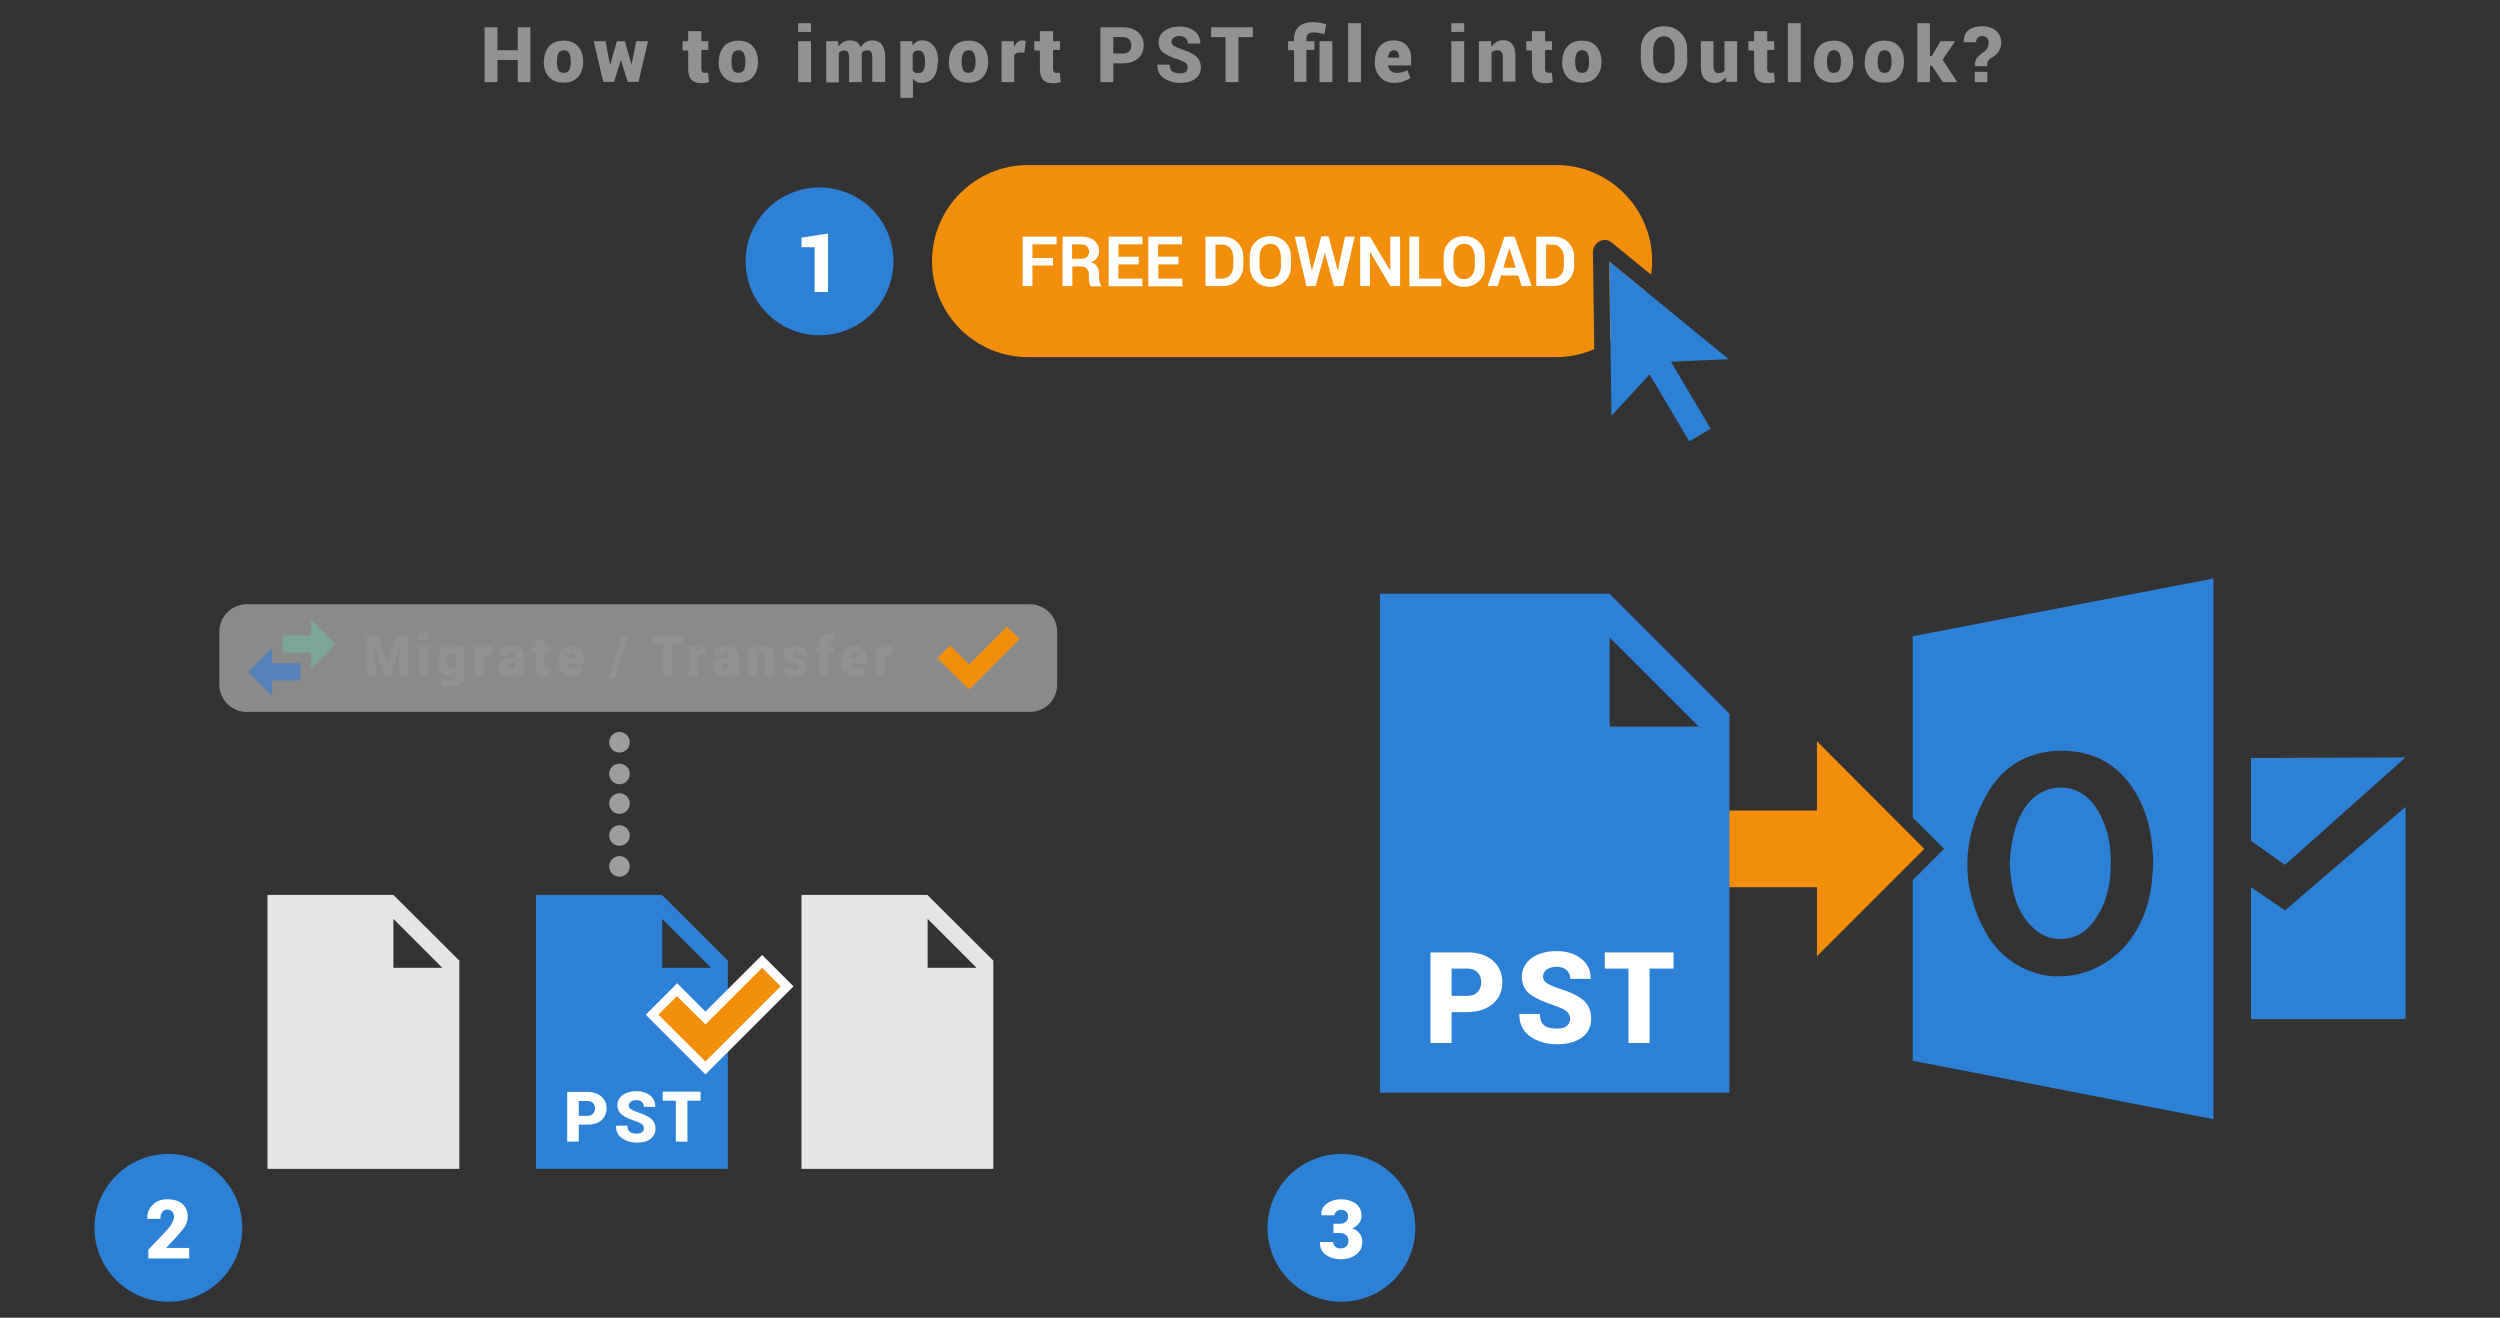 <?xml version="1.0" encoding="utf-8"?>
<!-- Generator: Adobe Illustrator 24.1.1, SVG Export Plug-In . SVG Version: 6.00 Build 0)  -->
<svg version="1.1" id="Layer_1" xmlns="http://www.w3.org/2000/svg" xmlns:xlink="http://www.w3.org/1999/xlink" x="0px" y="0px"
	 width="971px" height="511.8px" viewBox="0 0 971 511.8" style="enable-background:new 0 0 971 511.8;" xml:space="preserve">
<rect x="0" y="0" width="971" height="511.8" fill="#333333" stroke="none"/>
<g>
	<g>
		<g>
			<path style="fill:#F28E0A;" d="M639.6,113.5l-14.6-11.9l0.4,30.6C632,127.7,637,121.2,639.6,113.5z"/>
			<path style="fill:#F28E0A;" d="M618.7,97.9c0-1.8,1-3.4,2.6-4.2c1.6-0.8,3.5-0.6,4.8,0.6l15.2,12.4c0.2-1.7,0.4-3.5,0.4-5.3
				c0-20.5-16.7-37.3-37.3-37.3H399.3c-20.5,0-37.3,16.7-37.3,37.3s16.7,37.3,37.3,37.3h205.1c5.3,0,10.3-1.1,14.8-3.1L618.7,97.9z"
				/>
		</g>
		<g>
			<path style="fill:#FFFFFF;" d="M409,103.1h-8v8h-3.8V91.9h13.2v3h-9.4v5.3h8V103.1z"/>
			<path style="fill:#FFFFFF;" d="M416.5,103.4v7.7h-3.8V91.9h7.2c2.2,0,3.9,0.5,5.1,1.5c1.2,1,1.9,2.4,1.9,4.2c0,1-0.3,1.8-0.8,2.6
				c-0.5,0.7-1.3,1.3-2.3,1.7c1.1,0.3,1.9,0.9,2.4,1.7c0.5,0.8,0.7,1.7,0.7,2.9v1.4c0,0.5,0.1,1.1,0.2,1.7c0.1,0.6,0.4,1,0.7,1.3
				v0.3h-4c-0.4-0.3-0.6-0.8-0.7-1.4c-0.1-0.7-0.2-1.3-0.2-1.9v-1.4c0-1-0.3-1.7-0.8-2.2c-0.5-0.5-1.3-0.8-2.2-0.8H416.5z
				 M416.5,100.5h3.3c1.1,0,1.9-0.2,2.4-0.7c0.5-0.5,0.8-1.1,0.8-2c0-0.9-0.3-1.6-0.8-2.1s-1.3-0.8-2.4-0.8h-3.4V100.5z"/>
			<path style="fill:#FFFFFF;" d="M442.3,102.7h-7.9v5.5h9.3v3h-13.1V91.9h13.1v3h-9.3v4.8h7.9V102.7z"/>
			<path style="fill:#FFFFFF;" d="M457.8,102.7h-7.9v5.5h9.3v3H446V91.9h13.1v3h-9.3v4.8h7.9V102.7z"/>
			<path style="fill:#FFFFFF;" d="M468.2,111.1V91.9h6.6c2.3,0,4.3,0.7,5.8,2.2c1.5,1.5,2.3,3.4,2.3,5.8v3.2c0,2.4-0.8,4.3-2.3,5.8
				c-1.5,1.5-3.5,2.2-5.8,2.2H468.2z M472.1,94.9v13.3h2.5c1.4,0,2.5-0.5,3.2-1.4c0.8-0.9,1.2-2.1,1.2-3.6v-3.2
				c0-1.5-0.4-2.7-1.2-3.6c-0.8-0.9-1.9-1.4-3.2-1.4H472.1z"/>
			<path style="fill:#FFFFFF;" d="M501.4,103.3c0,2.4-0.7,4.3-2.2,5.8c-1.5,1.5-3.4,2.3-5.8,2.3c-2.4,0-4.3-0.8-5.8-2.3
				c-1.5-1.5-2.2-3.5-2.2-5.8v-3.5c0-2.3,0.7-4.3,2.2-5.8s3.4-2.3,5.8-2.3c2.4,0,4.3,0.8,5.8,2.3c1.5,1.5,2.2,3.5,2.2,5.8V103.3z
				 M497.5,99.8c0-1.5-0.4-2.7-1.1-3.7c-0.7-1-1.8-1.4-3.1-1.4c-1.3,0-2.3,0.5-3,1.4c-0.7,1-1.1,2.2-1.1,3.7v3.5
				c0,1.5,0.4,2.8,1.1,3.7c0.7,1,1.7,1.4,3,1.4c1.3,0,2.3-0.5,3.1-1.4c0.7-1,1.1-2.2,1.1-3.7V99.8z"/>
			<path style="fill:#FFFFFF;" d="M519.6,105.1L519.6,105.1l2.8-13.2h3.8l-4.5,19.2h-3.6l-3.5-12.7h-0.1l-3.5,12.7h-3.6l-4.5-19.2
				h3.8l2.8,13.1l0.1,0l3.6-13.2h2.8L519.6,105.1z"/>
			<path style="fill:#FFFFFF;" d="M543.8,111.1H540L532.2,98l-0.1,0v13.1h-3.8V91.9h3.8l7.8,13.1l0.1,0V91.9h3.8V111.1z"/>
			<path style="fill:#FFFFFF;" d="M551.3,108.2h8.5v3h-12.4V91.9h3.8V108.2z"/>
			<path style="fill:#FFFFFF;" d="M576.7,103.3c0,2.4-0.7,4.3-2.2,5.8c-1.5,1.5-3.4,2.3-5.8,2.3c-2.4,0-4.3-0.8-5.8-2.3
				c-1.5-1.5-2.2-3.5-2.2-5.8v-3.5c0-2.3,0.7-4.3,2.2-5.8c1.5-1.5,3.4-2.3,5.8-2.3c2.4,0,4.3,0.8,5.8,2.3c1.5,1.5,2.2,3.5,2.2,5.8
				V103.3z M572.8,99.8c0-1.5-0.4-2.7-1.1-3.7c-0.7-1-1.8-1.4-3.1-1.4c-1.3,0-2.3,0.5-3,1.4s-1.1,2.2-1.1,3.7v3.5
				c0,1.5,0.4,2.8,1.1,3.7c0.7,1,1.7,1.4,3,1.4c1.3,0,2.3-0.5,3.1-1.4c0.7-1,1.1-2.2,1.1-3.7V99.8z"/>
			<path style="fill:#FFFFFF;" d="M589.7,107h-6.7l-1.3,4.1h-3.9l6.6-19.2h3.9l6.6,19.2H591L589.7,107z M583.9,104h4.8l-2.4-7.5
				h-0.1L583.9,104z"/>
			<path style="fill:#FFFFFF;" d="M596.7,111.1V91.9h6.6c2.3,0,4.3,0.7,5.8,2.2c1.5,1.5,2.3,3.4,2.3,5.8v3.2c0,2.4-0.8,4.3-2.3,5.8
				c-1.5,1.5-3.5,2.2-5.8,2.2H596.7z M600.5,94.9v13.3h2.5c1.4,0,2.5-0.5,3.2-1.4c0.8-0.9,1.2-2.1,1.2-3.6v-3.2
				c0-1.5-0.4-2.7-1.2-3.6c-0.8-0.9-1.9-1.4-3.2-1.4H600.5z"/>
		</g>
		<circle style="fill:#2C81D6;" cx="318.3" cy="101.5" r="28.7"/>
		<g>
			<path style="fill:#FFFFFF;" d="M321.7,113.4h-5.3V96h-5.1v-3.7l10.3-1.6V113.4z"/>
		</g>
		<polygon style="fill:#2C81D6;" points="671.4,139.5 625.1,101.6 625.9,161.5 640.7,145.4 656.1,171.4 664.4,166.5 649,140.5 		"/>
	</g>
	<g>
		<circle style="fill:#2C81D6;" cx="65.4" cy="476.9" r="28.7"/>
		<g>
			<path style="fill:#FFFFFF;" d="M73.5,488.8H57.6v-3.4l7.3-7.7c0.9-1.1,1.6-2,2-2.8c0.4-0.8,0.7-1.6,0.7-2.2
				c0-0.9-0.2-1.6-0.7-2.1c-0.4-0.5-1.1-0.8-2-0.8c-0.8,0-1.4,0.3-1.9,1c-0.5,0.7-0.7,1.5-0.7,2.6h-5.1l0-0.1
				c-0.1-2.1,0.6-3.9,2.1-5.3c1.4-1.5,3.3-2.2,5.7-2.2c2.5,0,4.4,0.6,5.8,1.8c1.4,1.2,2.1,2.9,2.1,5c0,1.4-0.4,2.7-1.1,3.8
				c-0.7,1.1-2.1,2.7-4.1,4.9l-3.1,3.3l0,0.1h8.9V488.8z"/>
		</g>
		<circle style="fill:#2C81D6;" cx="521" cy="476.9" r="28.7"/>
		<g>
			<path style="fill:#FFFFFF;" d="M518.1,475.3h2.5c0.9,0,1.7-0.3,2.2-0.8c0.5-0.5,0.8-1.2,0.8-2.1c0-0.7-0.2-1.3-0.7-1.8
				c-0.5-0.5-1.1-0.7-2-0.7c-0.7,0-1.3,0.2-1.8,0.6c-0.5,0.4-0.8,0.9-0.8,1.5h-5.1l0-0.1c-0.1-1.8,0.6-3.3,2.1-4.4
				c1.5-1.1,3.3-1.7,5.4-1.7c2.5,0,4.4,0.6,5.9,1.7c1.5,1.1,2.2,2.7,2.2,4.8c0,1-0.3,2-1,2.8c-0.6,0.9-1.5,1.5-2.6,2
				c1.2,0.4,2.2,1.1,2.9,2c0.7,0.9,1,2,1,3.3c0,2.1-0.8,3.7-2.4,4.9c-1.6,1.2-3.6,1.8-6.1,1.8c-2.1,0-4-0.6-5.6-1.7
				c-1.6-1.1-2.4-2.7-2.3-4.9l0-0.1h5.1c0,0.7,0.3,1.3,0.8,1.8c0.6,0.5,1.3,0.7,2.1,0.7c0.9,0,1.7-0.3,2.2-0.8
				c0.6-0.5,0.8-1.2,0.8-2c0-1.1-0.3-1.9-0.9-2.4c-0.6-0.5-1.4-0.8-2.4-0.8h-2.5V475.3z"/>
		</g>
	</g>
	<path style="opacity:0.5;fill:#E5E5E5;" d="M400,276.5H95.8c-5.9,0-10.6-4.8-10.6-10.6v-20.6c0-5.9,4.8-10.6,10.6-10.6H400
		c5.9,0,10.6,4.8,10.6,10.6v20.6C410.6,271.8,405.9,276.5,400,276.5z"/>
	<path style="fill:#2C81D6;" d="M257.1,347.6h-48.9v106.4h74.5v-80.9L257.1,347.6z M257.2,375.9v-19l19,19H257.2z"/>
	<g>
		<path style="fill:#FFFFFF;" d="M224.8,436.8v6.6h-4.5v-19.3h7.8c2.3,0,4.1,0.6,5.5,1.8c1.3,1.2,2,2.7,2,4.6c0,1.9-0.7,3.4-2,4.6
			c-1.3,1.2-3.2,1.7-5.5,1.7H224.8z M224.8,433.4h3.3c1,0,1.7-0.3,2.2-0.8c0.5-0.5,0.8-1.2,0.8-2.1c0-0.9-0.3-1.6-0.8-2.1
			c-0.5-0.5-1.3-0.8-2.2-0.8h-3.3V433.4z"/>
		<path style="fill:#FFFFFF;" d="M250.1,438.3c0-0.7-0.2-1.2-0.7-1.6c-0.5-0.4-1.3-0.8-2.4-1.2c-2.4-0.8-4.3-1.6-5.4-2.5
			c-1.2-0.9-1.8-2.2-1.8-3.8c0-1.6,0.7-2.9,2.1-3.9c1.4-1,3.2-1.5,5.3-1.5c2.1,0,3.9,0.6,5.3,1.7c1.4,1.1,2,2.5,2,4.3l0,0.1h-4.4
			c0-0.8-0.3-1.4-0.8-1.9s-1.2-0.7-2.2-0.7c-0.9,0-1.6,0.2-2.1,0.6c-0.5,0.4-0.8,0.9-0.8,1.5c0,0.6,0.3,1,0.8,1.4
			c0.5,0.3,1.5,0.8,2.9,1.3c2.2,0.7,3.8,1.5,5,2.4c1.1,1,1.7,2.3,1.7,3.9c0,1.7-0.7,3-2,4c-1.3,1-3.1,1.4-5.3,1.4
			c-2.2,0-4.1-0.6-5.7-1.7c-1.6-1.1-2.4-2.7-2.3-4.8l0-0.1h4.4c0,1.1,0.3,1.9,0.9,2.4c0.6,0.5,1.5,0.7,2.7,0.7
			c0.9,0,1.6-0.2,2.1-0.6C249.9,439.4,250.1,438.9,250.1,438.3z"/>
		<path style="fill:#FFFFFF;" d="M272.1,427.5H267v15.9h-4.5v-15.9h-5.1v-3.5h14.7V427.5z"/>
	</g>
	<g>
		<polygon style="fill:#F28E0A;" points="274,397.9 262.9,386.9 255.7,394.1 274,412.3 303.2,383.1 296,375.9 		"/>
		<path style="fill:#FFFFFF;" d="M274,417.3l-23.2-23.2l12.2-12.2l11,11l22-22l12.2,12.2L274,417.3z M260.7,394.1l13.3,13.3
			l24.3-24.3l-2.3-2.3l-22,22l-11-11L260.7,394.1z"/>
	</g>
	<polygon style="fill:#F28E0A;" points="274,397.9 262.9,386.9 255.7,394.1 274,412.3 303.2,383.1 296,375.9 	"/>
	<polygon style="fill:#7BA796;" points="109.8,253.5 120.8,253.5 120.8,259.6 130.2,250.2 120.8,240.8 120.8,246.8 109.8,246.8 	"/>
	<polygon style="fill:#5582B9;" points="116.7,257.6 105.7,257.6 105.7,251.5 96.3,261 105.7,270.4 105.7,264.3 116.7,264.3 	"/>
	<g>
		<g>
			<path style="fill:#939292;" d="M147,247.2l3.4,10.6h0.1l3.4-10.6h4.6v15.1h-3.5v-3.7l0.3-6.9l-0.1,0l-3.6,10.6h-2.4l-3.6-10.6
				l-0.1,0l0.3,6.8v3.7h-3.5v-15.1H147z"/>
			<path style="fill:#939292;" d="M166.3,248.5h-3.5v-2.4h3.5V248.5z M166.3,262.3h-3.5v-11.2h3.5V262.3z"/>
			<path style="fill:#939292;" d="M170,256.7c0-1.7,0.4-3.2,1.1-4.2c0.8-1.1,1.8-1.6,3.2-1.6c0.6,0,1.1,0.1,1.6,0.4
				c0.4,0.3,0.8,0.7,1.2,1.2l0.2-1.4h3.1v10.8c0,1.5-0.5,2.7-1.5,3.6c-1,0.9-2.4,1.4-4.2,1.4c-0.6,0-1.2-0.1-1.8-0.2
				s-1.2-0.4-1.8-0.6l0.6-2.6c0.5,0.2,1,0.4,1.5,0.5s1,0.2,1.6,0.2c0.7,0,1.3-0.2,1.6-0.6c0.4-0.4,0.6-0.9,0.6-1.6v-0.6
				c-0.3,0.4-0.7,0.7-1.1,0.9c-0.4,0.2-0.9,0.3-1.4,0.3c-1.4,0-2.5-0.5-3.2-1.5c-0.8-1-1.1-2.4-1.1-4.1V256.7z M173.5,256.9
				c0,0.9,0.1,1.6,0.4,2.1c0.3,0.5,0.7,0.8,1.3,0.8c0.4,0,0.7-0.1,1-0.2c0.3-0.1,0.5-0.3,0.7-0.5v-4.7c-0.2-0.3-0.4-0.5-0.7-0.6
				c-0.3-0.1-0.6-0.2-1-0.2c-0.6,0-1.1,0.3-1.3,0.9c-0.3,0.6-0.4,1.3-0.4,2.3V256.9z"/>
			<path style="fill:#939292;" d="M190.8,254.2l-1.3,0c-0.4,0-0.7,0.1-1,0.2c-0.3,0.1-0.4,0.3-0.6,0.6v7.4h-3.5v-11.2h3.3l0.1,1.6
				c0.2-0.6,0.5-1,0.9-1.4c0.4-0.3,0.8-0.5,1.4-0.5c0.2,0,0.3,0,0.5,0c0.2,0,0.3,0.1,0.5,0.1L190.8,254.2z"/>
			<path style="fill:#939292;" d="M200.5,262.3c-0.1-0.2-0.2-0.4-0.3-0.6c-0.1-0.2-0.1-0.4-0.2-0.7c-0.3,0.5-0.7,0.8-1.2,1.1
				c-0.5,0.3-1,0.4-1.7,0.4c-1.1,0-1.9-0.3-2.6-0.9s-1-1.4-1-2.5c0-1.1,0.4-2,1.2-2.6c0.8-0.6,2.1-0.9,3.8-0.9h1.3v-0.8
				c0-0.5-0.1-0.8-0.3-1.1s-0.6-0.4-1-0.4c-0.4,0-0.7,0.1-0.9,0.3c-0.2,0.2-0.3,0.5-0.3,0.9l-3.4,0l0-0.1c0-1,0.4-1.9,1.3-2.6
				s2.1-1,3.6-1c1.4,0,2.5,0.3,3.4,1s1.3,1.7,1.3,3v4.2c0,0.6,0,1.2,0.2,1.7c0.1,0.5,0.3,1,0.5,1.5L200.5,262.3z M198.2,260
				c0.3,0,0.7-0.1,1-0.2s0.5-0.3,0.7-0.5v-1.8h-1.2c-0.6,0-1,0.1-1.2,0.4s-0.4,0.6-0.4,1c0,0.3,0.1,0.6,0.3,0.8
				C197.6,259.9,197.9,260,198.2,260z"/>
			<path style="fill:#939292;" d="M211.5,248.3v2.8h1.9v2.4h-1.9v5.1c0,0.4,0.1,0.7,0.2,0.9c0.2,0.2,0.4,0.3,0.7,0.3
				c0.2,0,0.4,0,0.5,0s0.3,0,0.5-0.1l0.2,2.6c-0.4,0.1-0.7,0.2-1,0.2c-0.3,0-0.7,0.1-1.1,0.1c-1.2,0-2-0.3-2.6-0.9s-0.9-1.6-0.9-2.9
				v-5.2h-1.6v-2.4h1.6v-2.8H211.5z"/>
			<path style="fill:#939292;" d="M222.2,262.5c-1.7,0-3-0.5-4-1.6c-1-1-1.5-2.3-1.5-3.9v-0.4c0-1.7,0.4-3.1,1.3-4.2
				c0.9-1.1,2.2-1.6,3.8-1.6c1.5,0,2.7,0.5,3.6,1.4c0.9,0.9,1.3,2.1,1.3,3.7v1.8h-6.4l0,0.1c0.1,0.6,0.3,1,0.7,1.4
				c0.4,0.4,0.9,0.6,1.6,0.6c0.7,0,1.2-0.1,1.6-0.2c0.4-0.1,0.9-0.3,1.5-0.5l0.8,2.1c-0.5,0.4-1.1,0.7-1.9,0.9
				C223.9,262.4,223.1,262.5,222.2,262.5z M222,253.6c-0.5,0-0.9,0.2-1.1,0.5c-0.3,0.4-0.4,0.8-0.5,1.4l0,0.1h3v-0.3
				c0-0.6-0.1-1-0.4-1.3C222.8,253.7,222.5,253.6,222,253.6z"/>
			<path style="fill:#939292;" d="M238.8,263.6h-2.5l5.2-16.4h2.5L238.8,263.6z"/>
			<path style="fill:#939292;" d="M265.1,249.9h-4v12.4h-3.5v-12.4h-4v-2.7h11.4V249.9z"/>
			<path style="fill:#939292;" d="M274,254.2l-1.3,0c-0.4,0-0.7,0.1-1,0.2c-0.3,0.1-0.4,0.3-0.6,0.6v7.4h-3.5v-11.2h3.3l0.1,1.6
				c0.2-0.6,0.5-1,0.9-1.4c0.4-0.3,0.8-0.5,1.4-0.5c0.2,0,0.3,0,0.5,0c0.2,0,0.3,0.1,0.5,0.1L274,254.2z"/>
			<path style="fill:#939292;" d="M283.8,262.3c-0.1-0.2-0.2-0.4-0.3-0.6c-0.1-0.2-0.1-0.4-0.2-0.7c-0.3,0.5-0.7,0.8-1.2,1.1
				c-0.5,0.3-1,0.4-1.7,0.4c-1.1,0-1.9-0.3-2.6-0.9s-1-1.4-1-2.5c0-1.1,0.4-2,1.2-2.6c0.8-0.6,2.1-0.9,3.8-0.9h1.3v-0.8
				c0-0.5-0.1-0.8-0.3-1.1s-0.6-0.4-1-0.4c-0.4,0-0.7,0.1-0.9,0.3c-0.2,0.2-0.3,0.5-0.3,0.9l-3.4,0l0-0.1c0-1,0.4-1.9,1.3-2.6
				s2.1-1,3.6-1c1.4,0,2.5,0.3,3.4,1s1.3,1.7,1.3,3v4.2c0,0.6,0,1.2,0.2,1.7c0.1,0.5,0.3,1,0.5,1.5L283.8,262.3z M281.5,260
				c0.3,0,0.7-0.1,1-0.2s0.5-0.3,0.7-0.5v-1.8h-1.2c-0.6,0-1,0.1-1.2,0.4s-0.4,0.6-0.4,1c0,0.3,0.1,0.6,0.3,0.8
				C280.9,259.9,281.2,260,281.5,260z"/>
			<path style="fill:#939292;" d="M293.9,251.1l0.1,1.6c0.4-0.6,0.8-1,1.4-1.3c0.5-0.3,1.1-0.5,1.8-0.5c1.1,0,2,0.4,2.6,1.1
				c0.6,0.7,0.9,1.8,0.9,3.4v7h-3.5v-7c0-0.6-0.1-1.1-0.4-1.4c-0.3-0.3-0.7-0.4-1.2-0.4c-0.3,0-0.6,0.1-0.9,0.2
				c-0.3,0.1-0.5,0.3-0.6,0.5v8.1h-3.5v-11.2H293.9z"/>
			<path style="fill:#939292;" d="M310.4,259.1c0-0.3-0.2-0.5-0.5-0.7s-0.9-0.4-1.7-0.6c-1.3-0.3-2.3-0.7-3-1.2
				c-0.7-0.5-1-1.3-1-2.2c0-1,0.4-1.8,1.2-2.5s2-1,3.4-1c1.5,0,2.7,0.3,3.6,1c0.9,0.7,1.3,1.5,1.3,2.6l0,0.1h-3.4
				c0-0.4-0.1-0.8-0.3-1c-0.2-0.2-0.6-0.3-1.1-0.3c-0.4,0-0.7,0.1-0.9,0.3c-0.2,0.2-0.4,0.5-0.4,0.8c0,0.3,0.1,0.5,0.4,0.8
				c0.3,0.2,0.9,0.4,1.7,0.6c1.4,0.3,2.4,0.7,3,1.2c0.7,0.5,1,1.3,1,2.3c0,1-0.4,1.8-1.3,2.5c-0.9,0.7-2.1,1-3.6,1
				c-1.5,0-2.7-0.4-3.6-1.2c-0.9-0.8-1.3-1.6-1.3-2.6l0-0.1h3.2c0,0.5,0.2,0.9,0.5,1.2c0.3,0.2,0.7,0.4,1.3,0.4
				c0.5,0,0.8-0.1,1.1-0.3C310.3,259.7,310.4,259.5,310.4,259.1z"/>
			<path style="fill:#939292;" d="M318.2,262.3v-8.8h-1.6v-2.4h1.6v-1.2c0-1.3,0.4-2.3,1.2-3c0.8-0.7,1.9-1,3.3-1
				c0.3,0,0.5,0,0.8,0.1s0.6,0.1,0.9,0.2l-0.3,2.6c-0.2,0-0.4-0.1-0.5-0.1s-0.3,0-0.5,0c-0.4,0-0.8,0.1-1,0.3
				c-0.2,0.2-0.4,0.6-0.4,1v1.2h2.2v2.4h-2.2v8.8H318.2z"/>
			<path style="fill:#939292;" d="M332.1,262.5c-1.7,0-3-0.5-4-1.6c-1-1-1.5-2.3-1.5-3.9v-0.4c0-1.7,0.4-3.1,1.3-4.2
				c0.9-1.1,2.2-1.6,3.8-1.6c1.5,0,2.7,0.5,3.6,1.4c0.9,0.9,1.3,2.1,1.3,3.7v1.8h-6.4l0,0.1c0.1,0.6,0.3,1,0.7,1.4
				c0.4,0.4,0.9,0.6,1.6,0.6c0.7,0,1.2-0.1,1.6-0.2c0.4-0.1,0.9-0.3,1.5-0.5l0.8,2.1c-0.5,0.4-1.1,0.7-1.9,0.9
				C333.8,262.4,333,262.5,332.1,262.5z M331.8,253.6c-0.5,0-0.9,0.2-1.1,0.5c-0.3,0.4-0.4,0.8-0.5,1.4l0,0.1h3v-0.3
				c0-0.6-0.1-1-0.4-1.3C332.7,253.7,332.3,253.6,331.8,253.6z"/>
			<path style="fill:#939292;" d="M346.5,254.2l-1.3,0c-0.4,0-0.7,0.1-1,0.2c-0.3,0.1-0.4,0.3-0.6,0.6v7.4h-3.5v-11.2h3.3l0.1,1.6
				c0.2-0.6,0.5-1,0.9-1.4c0.4-0.3,0.8-0.5,1.4-0.5c0.2,0,0.3,0,0.5,0c0.2,0,0.3,0.1,0.5,0.1L346.5,254.2z"/>
		</g>
	</g>
	<polygon style="fill:#F28E0A;" points="376.4,258.1 369,250.7 364.1,255.6 376.4,267.8 396,248.2 391.1,243.4 	"/>
	<circle style="opacity:0.6;fill:#E5E5E5;" cx="240.6" cy="312.1" r="4"/>
	<circle style="opacity:0.6;fill:#E5E5E5;" cx="240.6" cy="324.5" r="4"/>
	<circle style="opacity:0.6;fill:#E5E5E5;" cx="240.6" cy="336.5" r="4"/>
	<circle style="opacity:0.6;fill:#E5E5E5;" cx="240.6" cy="288.3" r="4"/>
	<circle style="opacity:0.6;fill:#E5E5E5;" cx="240.6" cy="300.6" r="4"/>
	<path style="fill:#E5E5E5;" d="M152.8,347.6h-48.9v106.4h74.5v-80.9L152.8,347.6z M152.8,375.9v-19l19,19H152.8z"/>
	<path style="fill:#E5E5E5;" d="M360.2,347.6h-48.9v106.4h74.5v-80.9L360.2,347.6z M360.3,375.9v-19l19,19H360.3z"/>
	<g>
		<path style="fill:#939292;" d="M206,31.9h-4.9v-8.6h-7.9v8.6h-5V10.6h5v8.9h7.9v-8.9h4.9V31.9z"/>
		<path style="fill:#939292;" d="M211.3,23.8c0-2.4,0.7-4.3,2-5.8c1.3-1.5,3.2-2.2,5.6-2.2c2.4,0,4.3,0.7,5.6,2.2
			c1.3,1.5,2,3.4,2,5.8v0.3c0,2.4-0.7,4.3-2,5.8c-1.3,1.5-3.2,2.2-5.6,2.2c-2.4,0-4.3-0.7-5.7-2.2c-1.3-1.5-2-3.4-2-5.8V23.8z
			 M216.3,24.1c0,1.3,0.2,2.4,0.6,3.1c0.4,0.8,1.1,1.1,2.1,1.1c1,0,1.7-0.4,2.1-1.1c0.4-0.8,0.6-1.8,0.6-3.1v-0.3
			c0-1.3-0.2-2.3-0.6-3.1c-0.4-0.8-1.1-1.2-2.1-1.2c-1,0-1.7,0.4-2.1,1.2c-0.4,0.8-0.6,1.8-0.6,3.1V24.1z"/>
		<path style="fill:#939292;" d="M245.3,25.2L245.3,25.2l1.8-9.2h4.6l-3.7,15.8h-4.2l-2.6-8.4h-0.1l-2.6,8.4h-4.2L230.6,16h4.6
			l1.7,9.2h0.1l2.6-9.2h3.1L245.3,25.2z"/>
		<path style="fill:#939292;" d="M272.4,12.1V16h2.7v3.4h-2.7v7.3c0,0.6,0.1,1,0.3,1.2c0.2,0.2,0.5,0.4,0.9,0.4c0.3,0,0.6,0,0.7,0
			s0.4-0.1,0.7-0.1l0.4,3.7c-0.5,0.1-1,0.2-1.5,0.3c-0.4,0.1-1,0.1-1.6,0.1c-1.6,0-2.9-0.4-3.7-1.3s-1.3-2.2-1.3-4.1v-7.3h-2.2V16
			h2.2v-3.9H272.4z"/>
		<path style="fill:#939292;" d="M279.2,23.8c0-2.4,0.7-4.3,2-5.8c1.3-1.5,3.2-2.2,5.6-2.2c2.4,0,4.3,0.7,5.6,2.2
			c1.3,1.5,2,3.4,2,5.8v0.3c0,2.4-0.7,4.3-2,5.8c-1.3,1.5-3.2,2.2-5.6,2.2c-2.4,0-4.3-0.7-5.7-2.2c-1.3-1.5-2-3.4-2-5.8V23.8z
			 M284.1,24.1c0,1.3,0.2,2.4,0.6,3.1c0.4,0.8,1.1,1.1,2.1,1.1c1,0,1.7-0.4,2.1-1.1c0.4-0.8,0.6-1.8,0.6-3.1v-0.3
			c0-1.3-0.2-2.3-0.6-3.1c-0.4-0.8-1.1-1.2-2.1-1.2c-1,0-1.7,0.4-2.1,1.2c-0.4,0.8-0.6,1.8-0.6,3.1V24.1z"/>
		<path style="fill:#939292;" d="M315,12.4h-5V9h5V12.4z M315,31.9h-5V16h5V31.9z"/>
		<path style="fill:#939292;" d="M325.5,16l0.2,2.1c0.5-0.8,1.1-1.3,1.9-1.8c0.8-0.4,1.6-0.6,2.6-0.6c1,0,1.8,0.2,2.5,0.6
			c0.7,0.4,1.2,1.1,1.6,2c0.5-0.8,1.1-1.5,1.9-1.9c0.8-0.5,1.7-0.7,2.7-0.7c1.5,0,2.8,0.5,3.6,1.6s1.3,2.7,1.3,4.9v9.6h-5v-9.6
			c0-1-0.2-1.7-0.5-2.1c-0.3-0.4-0.8-0.6-1.4-0.6c-0.5,0-0.9,0.1-1.3,0.3c-0.4,0.2-0.7,0.4-0.9,0.7c0,0.2,0,0.3,0,0.4s0,0.2,0,0.4
			v10.6h-4.9v-9.6c0-1-0.2-1.7-0.5-2.1c-0.3-0.4-0.8-0.6-1.4-0.6c-0.4,0-0.9,0.1-1.2,0.3c-0.4,0.2-0.7,0.4-0.9,0.7v11.4h-4.9V16
			H325.5z"/>
		<path style="fill:#939292;" d="M364.2,24.3c0,2.4-0.5,4.3-1.6,5.7c-1.1,1.4-2.6,2.2-4.5,2.2c-0.8,0-1.4-0.1-2-0.4
			c-0.6-0.3-1.1-0.7-1.5-1.3V38h-4.9V16h4.6l0.2,1.7c0.4-0.7,1-1.2,1.6-1.5c0.6-0.4,1.3-0.5,2.1-0.5c2,0,3.5,0.8,4.6,2.3
			c1.1,1.5,1.6,3.5,1.6,6V24.3z M359.3,24c0-1.3-0.2-2.4-0.6-3.2c-0.4-0.8-1-1.2-1.9-1.2c-0.6,0-1,0.1-1.4,0.3
			c-0.4,0.2-0.7,0.5-0.9,0.9v6.6c0.2,0.3,0.5,0.6,0.9,0.8c0.4,0.2,0.9,0.2,1.4,0.2c0.9,0,1.5-0.4,1.9-1.1c0.4-0.7,0.6-1.7,0.6-3V24z
			"/>
		<path style="fill:#939292;" d="M368.6,23.8c0-2.4,0.7-4.3,2-5.8c1.3-1.5,3.2-2.2,5.6-2.2c2.4,0,4.3,0.7,5.6,2.2
			c1.3,1.5,2,3.4,2,5.8v0.3c0,2.4-0.7,4.3-2,5.8c-1.3,1.5-3.2,2.2-5.6,2.2c-2.4,0-4.3-0.7-5.7-2.2c-1.3-1.5-2-3.4-2-5.8V23.8z
			 M373.5,24.1c0,1.3,0.2,2.4,0.6,3.1c0.4,0.8,1.1,1.1,2.1,1.1c1,0,1.7-0.4,2.1-1.1c0.4-0.8,0.6-1.8,0.6-3.1v-0.3
			c0-1.3-0.2-2.3-0.6-3.1c-0.4-0.8-1.1-1.2-2.1-1.2c-1,0-1.7,0.4-2.1,1.2c-0.4,0.8-0.6,1.8-0.6,3.1V24.1z"/>
		<path style="fill:#939292;" d="M397.9,20.4l-1.8,0c-0.6,0-1,0.1-1.4,0.3c-0.4,0.2-0.6,0.5-0.8,0.8v10.4h-4.9V16h4.7l0.2,2.3
			c0.3-0.8,0.8-1.5,1.3-1.9c0.5-0.5,1.2-0.7,1.9-0.7c0.2,0,0.5,0,0.7,0.1s0.5,0.1,0.6,0.1L397.9,20.4z"/>
		<path style="fill:#939292;" d="M409,12.1V16h2.7v3.4H409v7.3c0,0.6,0.1,1,0.3,1.2c0.2,0.2,0.5,0.4,0.9,0.4c0.3,0,0.6,0,0.7,0
			s0.4-0.1,0.7-0.1l0.4,3.7c-0.5,0.1-1,0.2-1.5,0.3c-0.4,0.1-1,0.1-1.6,0.1c-1.6,0-2.9-0.4-3.7-1.3s-1.3-2.2-1.3-4.1v-7.3h-2.2V16
			h2.2v-3.9H409z"/>
		<path style="fill:#939292;" d="M432.4,24.6v7.3h-5V10.6h8.6c2.5,0,4.5,0.6,6,1.9c1.5,1.3,2.2,3,2.2,5.1c0,2.1-0.7,3.8-2.2,5.1
			c-1.5,1.3-3.5,1.9-6,1.9H432.4z M432.4,20.8h3.7c1.1,0,1.9-0.3,2.5-0.9c0.6-0.6,0.8-1.3,0.8-2.3c0-0.9-0.3-1.7-0.8-2.3
			c-0.6-0.6-1.4-0.9-2.5-0.9h-3.7V20.8z"/>
		<path style="fill:#939292;" d="M461.3,26.2c0-0.8-0.2-1.3-0.7-1.7c-0.5-0.4-1.4-0.8-2.7-1.3c-2.7-0.8-4.7-1.8-6-2.7
			c-1.3-1-1.9-2.4-1.9-4.2c0-1.8,0.8-3.2,2.3-4.3c1.5-1.1,3.5-1.7,5.9-1.7c2.4,0,4.3,0.6,5.8,1.8c1.5,1.2,2.2,2.8,2.2,4.7l0,0.1
			h-4.8c0-0.8-0.3-1.5-0.9-2.1c-0.6-0.5-1.4-0.8-2.4-0.8c-1,0-1.8,0.2-2.3,0.7c-0.6,0.4-0.8,1-0.8,1.6c0,0.6,0.3,1.1,0.9,1.5
			c0.6,0.4,1.6,0.8,3.2,1.4c2.4,0.7,4.2,1.6,5.5,2.7c1.2,1.1,1.8,2.5,1.8,4.3c0,1.9-0.7,3.3-2.2,4.4c-1.5,1.1-3.4,1.6-5.8,1.6
			c-2.4,0-4.5-0.6-6.3-1.8s-2.6-3-2.6-5.2l0-0.1h4.8c0,1.2,0.3,2.1,1,2.6c0.7,0.5,1.7,0.8,3,0.8c1,0,1.8-0.2,2.3-0.6
			C461,27.4,461.3,26.9,461.3,26.2z"/>
		<path style="fill:#939292;" d="M486.6,14.4H481v17.5h-5V14.4h-5.6v-3.8h16.2V14.4z"/>
		<path style="fill:#939292;" d="M502.6,31.9V19.5h-2.3V16h2.3v-0.8c0-2.1,0.6-3.7,1.9-4.9c1.3-1.1,3.1-1.7,5.5-1.7
			c0.8,0,1.6,0.1,2.4,0.2s1.7,0.4,2.7,0.6l-0.7,3.9c-0.8-0.2-1.5-0.4-2.1-0.5c-0.6-0.1-1.3-0.2-2.1-0.2c-0.9,0-1.6,0.2-2.1,0.6
			c-0.5,0.4-0.7,1-0.7,1.8V16h3.1v3.4h-3.1v12.4H502.6z M517.5,31.9h-5V16h5V31.9z"/>
		<path style="fill:#939292;" d="M528.6,31.9h-5V9h5V31.9z"/>
		<path style="fill:#939292;" d="M541.7,32.2c-2.3,0-4.2-0.7-5.6-2.2c-1.4-1.5-2.1-3.3-2.1-5.5v-0.6c0-2.4,0.6-4.4,1.9-5.9
			c1.3-1.5,3.1-2.3,5.4-2.3c2.1,0,3.8,0.6,5,1.9s1.8,3,1.8,5.2v2.6h-9l0,0.1c0.1,0.8,0.4,1.5,1,2c0.6,0.5,1.3,0.8,2.2,0.8
			c0.9,0,1.7-0.1,2.2-0.2c0.6-0.1,1.3-0.4,2.1-0.8l1.2,3c-0.7,0.5-1.6,0.9-2.7,1.3C544.1,32,543,32.2,541.7,32.2z M541.4,19.5
			c-0.7,0-1.2,0.3-1.6,0.8c-0.4,0.5-0.6,1.2-0.7,2l0,0.1h4.3V22c0-0.8-0.2-1.4-0.5-1.8C542.6,19.8,542.1,19.5,541.4,19.5z"/>
		<path style="fill:#939292;" d="M568.7,12.4h-5V9h5V12.4z M568.7,31.9h-5V16h5V31.9z"/>
		<path style="fill:#939292;" d="M579.1,16l0.2,2.2c0.5-0.8,1.2-1.4,1.9-1.9c0.8-0.4,1.6-0.7,2.5-0.7c1.6,0,2.8,0.5,3.6,1.5
			c0.9,1,1.3,2.6,1.3,4.8v9.8h-4.9V22c0-0.9-0.2-1.5-0.6-1.9c-0.4-0.4-0.9-0.6-1.7-0.6c-0.5,0-0.9,0.1-1.2,0.2s-0.7,0.4-0.9,0.7
			v11.4h-4.9V16H579.1z"/>
		<path style="fill:#939292;" d="M600.1,12.1V16h2.7v3.4h-2.7v7.3c0,0.6,0.1,1,0.3,1.2c0.2,0.2,0.5,0.4,0.9,0.4c0.3,0,0.6,0,0.7,0
			s0.4-0.1,0.7-0.1l0.4,3.7c-0.5,0.1-1,0.2-1.5,0.3c-0.4,0.1-1,0.1-1.6,0.1c-1.6,0-2.9-0.4-3.7-1.3s-1.3-2.2-1.3-4.1v-7.3h-2.2V16
			h2.2v-3.9H600.1z"/>
		<path style="fill:#939292;" d="M606.8,23.8c0-2.4,0.7-4.3,2-5.8c1.3-1.5,3.2-2.2,5.6-2.2c2.4,0,4.3,0.7,5.6,2.2
			c1.3,1.5,2,3.4,2,5.8v0.3c0,2.4-0.7,4.3-2,5.8c-1.3,1.5-3.2,2.2-5.6,2.2c-2.4,0-4.3-0.7-5.7-2.2c-1.3-1.5-2-3.4-2-5.8V23.8z
			 M611.8,24.1c0,1.3,0.2,2.4,0.6,3.1c0.4,0.8,1.1,1.1,2.1,1.1c1,0,1.7-0.4,2.1-1.1c0.4-0.8,0.6-1.8,0.6-3.1v-0.3
			c0-1.3-0.2-2.3-0.6-3.1c-0.4-0.8-1.1-1.2-2.1-1.2c-1,0-1.7,0.4-2.1,1.2c-0.4,0.8-0.6,1.8-0.6,3.1V24.1z"/>
		<path style="fill:#939292;" d="M655.4,23.1c0,2.6-0.8,4.8-2.5,6.5s-3.8,2.6-6.5,2.6c-2.7,0-4.9-0.9-6.6-2.6s-2.5-3.9-2.5-6.5v-3.8
			c0-2.6,0.8-4.8,2.5-6.5c1.7-1.7,3.9-2.6,6.5-2.6c2.7,0,4.8,0.9,6.5,2.6s2.5,3.9,2.5,6.5V23.1z M650.4,19.3c0-1.5-0.4-2.8-1.1-3.7
			c-0.7-1-1.7-1.5-3-1.5c-1.3,0-2.4,0.5-3.1,1.5s-1.1,2.2-1.1,3.8v3.9c0,1.5,0.4,2.8,1.1,3.8s1.7,1.5,3.1,1.5c1.3,0,2.3-0.5,3-1.5
			s1.1-2.2,1.1-3.8V19.3z"/>
		<path style="fill:#939292;" d="M670.3,30c-0.5,0.7-1.1,1.2-1.9,1.6c-0.7,0.4-1.6,0.6-2.5,0.6c-1.6,0-2.9-0.5-3.9-1.6
			s-1.4-2.7-1.4-4.9V16h4.9v9.7c0,0.9,0.2,1.6,0.5,2c0.3,0.4,0.8,0.7,1.4,0.7c0.5,0,1-0.1,1.4-0.2c0.4-0.1,0.7-0.4,1-0.7V16h4.9
			v15.8h-4.3L670.3,30z"/>
		<path style="fill:#939292;" d="M686.4,12.1V16h2.7v3.4h-2.7v7.3c0,0.6,0.1,1,0.3,1.2c0.2,0.2,0.5,0.4,0.9,0.4c0.3,0,0.6,0,0.7,0
			s0.4-0.1,0.7-0.1l0.4,3.7c-0.5,0.1-1,0.2-1.5,0.3c-0.4,0.1-1,0.1-1.6,0.1c-1.6,0-2.9-0.4-3.7-1.3s-1.3-2.2-1.3-4.1v-7.3h-2.2V16
			h2.2v-3.9H686.4z"/>
		<path style="fill:#939292;" d="M699.4,31.9h-5V9h5V31.9z"/>
		<path style="fill:#939292;" d="M704.6,23.8c0-2.4,0.7-4.3,2-5.8c1.3-1.5,3.2-2.2,5.6-2.2c2.4,0,4.3,0.7,5.6,2.2
			c1.3,1.5,2,3.4,2,5.8v0.3c0,2.4-0.7,4.3-2,5.8c-1.3,1.5-3.2,2.2-5.6,2.2c-2.4,0-4.3-0.7-5.7-2.2c-1.3-1.5-2-3.4-2-5.8V23.8z
			 M709.6,24.1c0,1.3,0.2,2.4,0.6,3.1c0.4,0.8,1.1,1.1,2.1,1.1c1,0,1.7-0.4,2.1-1.1c0.4-0.8,0.6-1.8,0.6-3.1v-0.3
			c0-1.3-0.2-2.3-0.6-3.1c-0.4-0.8-1.1-1.2-2.1-1.2c-1,0-1.7,0.4-2.1,1.2c-0.4,0.8-0.6,1.8-0.6,3.1V24.1z"/>
		<path style="fill:#939292;" d="M724.3,23.8c0-2.4,0.7-4.3,2-5.8c1.3-1.5,3.2-2.2,5.6-2.2c2.4,0,4.3,0.7,5.6,2.2
			c1.3,1.5,2,3.4,2,5.8v0.3c0,2.4-0.7,4.3-2,5.8c-1.3,1.5-3.2,2.2-5.6,2.2c-2.4,0-4.3-0.7-5.7-2.2c-1.3-1.5-2-3.4-2-5.8V23.8z
			 M729.3,24.1c0,1.3,0.2,2.4,0.6,3.1c0.4,0.8,1.1,1.1,2.1,1.1c1,0,1.7-0.4,2.1-1.1c0.4-0.8,0.6-1.8,0.6-3.1v-0.3
			c0-1.3-0.2-2.3-0.6-3.1c-0.4-0.8-1.1-1.2-2.1-1.2c-1,0-1.7,0.4-2.1,1.2c-0.4,0.8-0.6,1.8-0.6,3.1V24.1z"/>
		<path style="fill:#939292;" d="M750.4,25.6h-0.8v6.3h-4.9V9h4.9v12.8h0.7l3.4-5.8h5.7l-4.9,7.2l5.7,8.7h-5.6L750.4,25.6z"/>
		<path style="fill:#939292;" d="M767,25.8c0-1.4,0.3-2.4,0.7-3.1c0.5-0.7,1.4-1.5,2.6-2.4c0.7-0.4,1.2-0.9,1.5-1.5
			c0.4-0.6,0.6-1.3,0.6-2.1c0-0.8-0.2-1.5-0.7-2c-0.4-0.5-1.1-0.7-1.9-0.7c-0.7,0-1.2,0.2-1.6,0.6c-0.4,0.4-0.7,1-0.7,1.8h-4.8
			l0-0.1c0-2,0.6-3.6,1.9-4.6s3.1-1.5,5.2-1.5c2.3,0,4.1,0.6,5.5,1.8s2,2.8,2,4.7c0,1.2-0.4,2.3-1.1,3.4s-1.7,1.8-2.8,2.4
			c-0.6,0.4-1,0.9-1.3,1.3s-0.3,1.1-0.3,1.9H767z M771.9,31.9H767v-4h4.9V31.9z"/>
	</g>
	<g>
		<g>
			<polygon style="fill:#2C81D6;" points="874.3,344.6 874.3,395.8 934.3,395.8 934.3,313.4 887.5,353.6 			"/>
			<path style="fill:#2C81D6;" d="M803.3,364.4c4.3-0.7,8-3.4,10.9-8c3.1-4.6,5-10.3,5.5-17.3c0.7-10.6-1.2-19.2-6.1-26.1
				c-3.1-4.4-7.8-7.1-13-7.1c-0.1,0-0.1,0-0.3,0c-5.2,0-9.9,2.5-13.1,6.8c-5,6.8-6.2,15.1-6.6,22.7c0.4,7.7,1.5,16,6.9,22.7
				C791.8,363.3,797.1,365.6,803.3,364.4z"/>
			<polygon style="fill:#2C81D6;" points="934.3,294.2 874.3,294.4 874.3,326.6 887.5,335.9 			"/>
			<path style="fill:#2C81D6;" d="M742.9,247.1v70.4l12.2,12.2l-12.2,12.2v70.1l36.6,7.1l44.6,8.7l35.6,6.9v-210L742.9,247.1z
				 M825.6,367.2c-6.6,7.5-16,12-25.7,12c-1.2,0-2.4,0-3.4-0.1c-10.8-1.2-19.9-7.4-25.3-17c-9.6-17.4-9.5-36,0.6-53.8
				c6.2-11.1,16.8-17,29.8-16.7c14.3,0.3,24.7,7.7,30.7,21.9c3.2,7.5,3.8,15.7,4,21C836.1,344.3,834.6,356.8,825.6,367.2z"/>
		</g>
		<polygon style="fill:#F28E0A;" points="656.9,344.6 705.7,344.6 705.7,371.4 747.4,329.7 705.7,287.9 705.7,314.8 656.9,314.8 		
			"/>
		<path style="fill:#2C81D6;" d="M625.1,230.6h-89.1v193.8h135.7V277.2L625.1,230.6z M625.2,282.2v-34.6l34.6,34.6H625.2z"/>
		<path style="fill:#FFFFFF;" d="M563.8,393v12.1h-8.2v-35.2h14.3c4.2,0,7.5,1.1,9.9,3.2c2.4,2.1,3.7,4.9,3.7,8.4
			c0,3.5-1.2,6.3-3.7,8.4c-2.5,2.1-5.8,3.2-9.9,3.2H563.8z M563.8,386.8h6.1c1.8,0,3.1-0.5,4-1.5c0.9-1,1.4-2.2,1.4-3.8
			c0-1.6-0.5-2.8-1.4-3.8c-0.9-1-2.3-1.5-4-1.5h-6.1V386.8z"/>
		<path style="fill:#FFFFFF;" d="M609.8,395.8c0-1.2-0.4-2.2-1.2-2.9c-0.8-0.7-2.3-1.4-4.4-2.2c-4.4-1.4-7.7-2.9-9.9-4.5
			c-2.1-1.6-3.2-3.9-3.2-6.9c0-2.9,1.3-5.3,3.8-7.2c2.6-1.8,5.8-2.7,9.7-2.7c3.9,0,7.1,1,9.6,3c2.5,2,3.7,4.6,3.6,7.7l0,0.1h-7.9
			c0-1.4-0.5-2.5-1.4-3.4c-1-0.9-2.3-1.3-3.9-1.3c-1.6,0-2.9,0.4-3.9,1.1c-0.9,0.7-1.4,1.6-1.4,2.7c0,1,0.5,1.9,1.4,2.5
			c0.9,0.6,2.7,1.4,5.3,2.3c4,1.2,7,2.7,9,4.4c2,1.7,3,4.1,3,7.2c0,3.1-1.2,5.5-3.6,7.3c-2.4,1.7-5.6,2.6-9.6,2.6c-4,0-7.5-1-10.4-3
			c-2.9-2-4.3-4.9-4.3-8.7l0-0.1h8c0,2,0.5,3.5,1.6,4.4c1.1,0.9,2.8,1.3,5,1.3c1.7,0,3-0.3,3.8-1
			C609.4,397.8,609.8,396.9,609.8,395.8z"/>
		<path style="fill:#FFFFFF;" d="M650,376.2h-9.3v28.9h-8.2v-28.9h-9.2v-6.3H650V376.2z"/>
	</g>
</g>
</svg>

